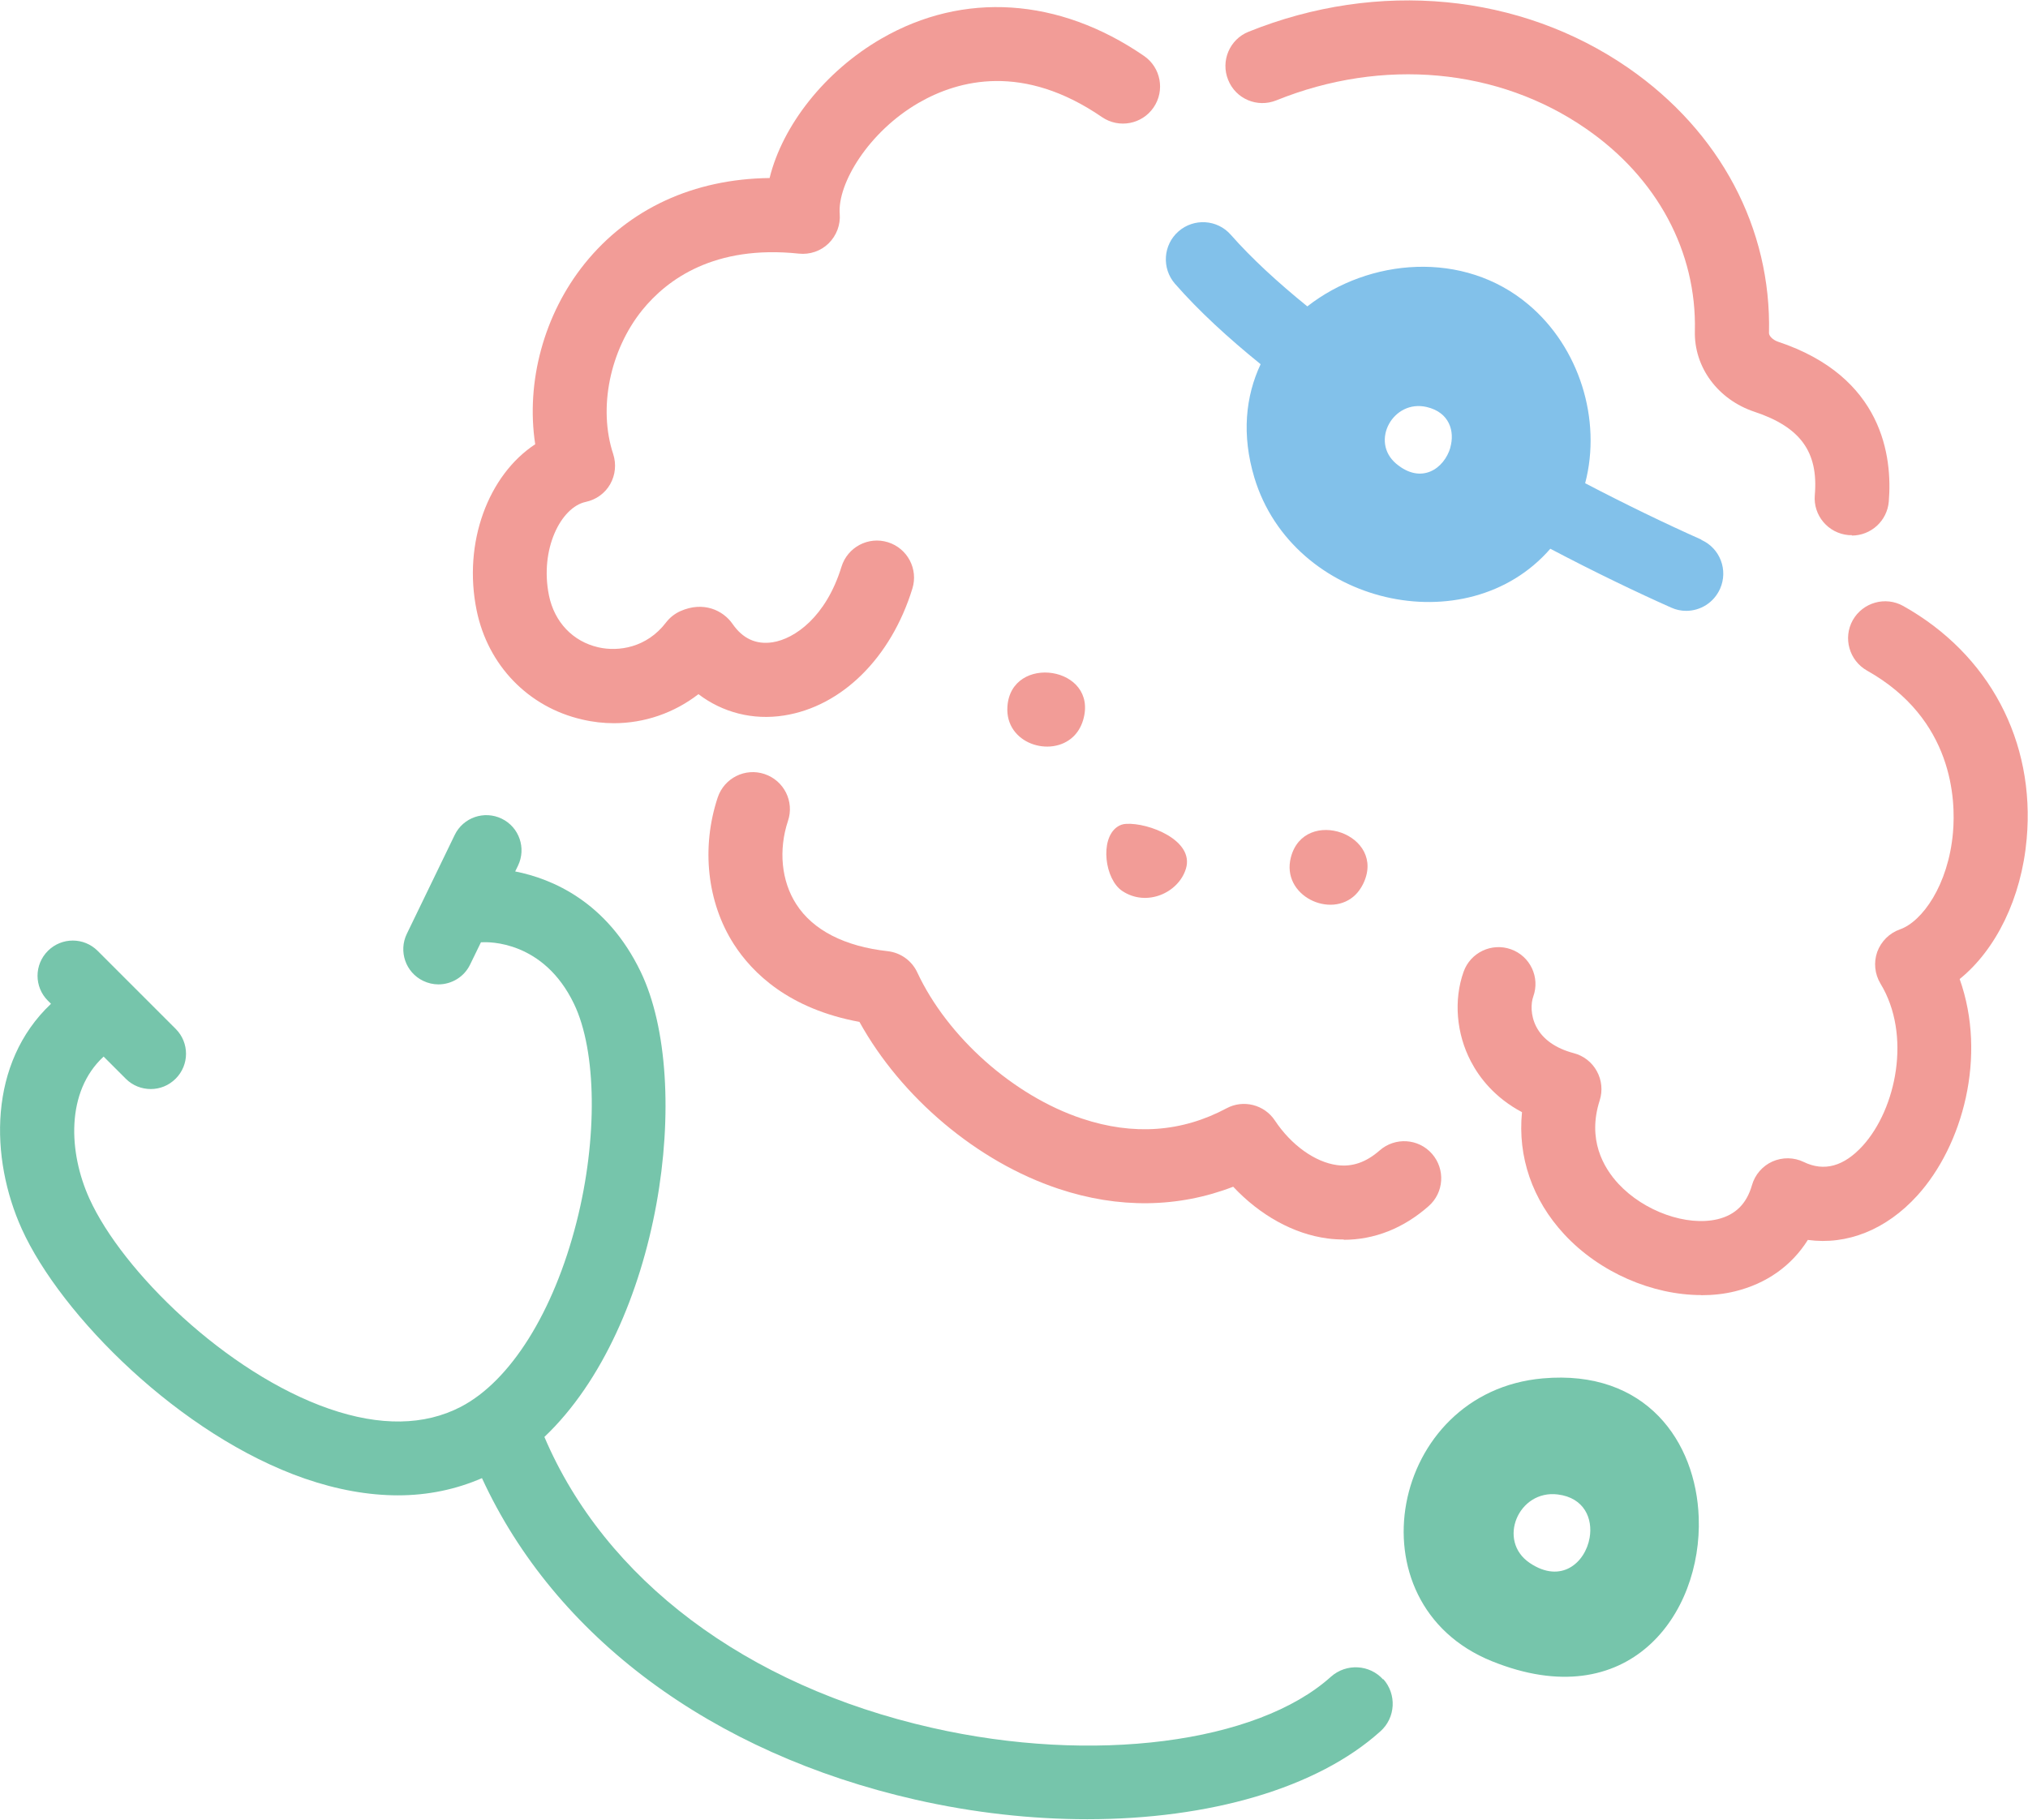 <?xml version="1.0" encoding="UTF-8"?><svg id="_レイヤー_2" xmlns="http://www.w3.org/2000/svg" viewBox="0 0 136.79 122.76"><defs><style>.cls-1{fill:#76c5ab;}.cls-1,.cls-2,.cls-3{stroke-width:0px;}.cls-2{fill:#f29c97;}.cls-3{fill:#82c1ea;}</style></defs><g id="_レイヤー_2-2"><path class="cls-2" d="M124.9,36.1c-.07,0-.14,0-.21,0-1.38-.12-2.4-1.33-2.28-2.7.25-2.91-.97-4.59-4.07-5.62-2.46-.82-4.08-3-4.02-5.44.13-5.36-2.54-10.34-7.33-13.65-5.91-4.1-13.73-4.82-20.9-1.92-1.29.52-2.74-.1-3.25-1.38-.52-1.28.1-2.74,1.38-3.25,8.74-3.52,18.32-2.6,25.62,2.45,6.19,4.29,9.65,10.81,9.48,17.88,0,.18.23.45.6.58,7.1,2.36,7.73,7.77,7.48,10.79-.11,1.3-1.2,2.29-2.49,2.29Z"/><path class="cls-2" d="M90.65,83.62c-.37,0-.74-.02-1.11-.07-2.29-.3-4.56-1.57-6.36-3.49-3.7,1.43-7.73,1.49-11.78.14-5.48-1.82-10.61-6.16-13.43-11.26-4.74-.87-7.21-3.28-8.47-5.24-1.81-2.82-2.21-6.52-1.09-9.9.44-1.31,1.85-2.02,3.16-1.58,1.31.44,2.02,1.85,1.58,3.16-.65,1.96-.45,4.06.56,5.62,1.12,1.75,3.26,2.85,6.17,3.17.87.1,1.62.64,1.99,1.43,2.04,4.37,6.5,8.33,11.1,9.86,3.47,1.16,6.75.92,9.76-.69,1.13-.61,2.55-.25,3.26.82,1.1,1.66,2.71,2.81,4.19,3.01,1.03.14,1.97-.19,2.88-.99,1.04-.91,2.62-.81,3.53.23.91,1.04.81,2.62-.23,3.53-1.7,1.5-3.66,2.27-5.73,2.27Z"/><path class="cls-2" d="M75.35,55.79c.17-.12.37-.2.61-.21,1.51-.09,4.62,1.11,4.03,3.03-.5,1.63-2.65,2.59-4.29,1.5-1.18-.78-1.53-3.49-.35-4.32Z"/><path class="cls-2" d="M72.4,49.69c-1.51,1.45-4.61.48-4.45-2.01.23-3.61,6.17-2.74,5.11.89-.14.47-.37.84-.66,1.12Z"/><path class="cls-2" d="M91.45,60.34c-1.67,1.69-5.05.09-4.38-2.5.91-3.49,6.54-1.55,4.86,1.82-.14.27-.3.5-.49.69Z"/><path class="cls-2" d="M41.42,48.79c-.71,0-1.43-.08-2.15-.25-3.63-.83-6.36-3.65-7.12-7.36-.94-4.59.8-9.14,3.95-11.21-.64-4.18.58-8.76,3.34-12.19,2.99-3.71,7.36-5.71,12.47-5.77.87-3.54,3.72-7.2,7.55-9.41,5.52-3.19,11.97-2.77,17.7,1.17,1.14.78,1.43,2.34.65,3.48-.78,1.14-2.34,1.43-3.48.65-5.3-3.64-9.65-2.53-12.37-.96-3.38,1.96-5.48,5.45-5.32,7.49.06.74-.22,1.47-.75,1.99-.53.52-1.27.77-2.01.69-5.7-.6-8.88,1.74-10.56,3.81-2.19,2.72-2.98,6.62-1.96,9.71.22.68.15,1.41-.2,2.03-.35.62-.95,1.05-1.65,1.2-1.67.35-3.12,3.19-2.48,6.32.37,1.79,1.61,3.1,3.33,3.49,1.35.31,3.26.03,4.56-1.67.25-.33.59-.6.97-.77,1.55-.69,2.88-.06,3.52.86.69,1,1.6,1.41,2.7,1.24,1.49-.23,3.61-1.71,4.65-5.1.41-1.32,1.81-2.06,3.13-1.65,1.32.41,2.06,1.81,1.65,3.13-1.44,4.67-4.76,7.95-8.66,8.56-2.1.33-4.14-.2-5.77-1.44-1.64,1.27-3.64,1.96-5.71,1.96ZM45.34,44.94s0,0,0,0c0,0,0,0,0,0Z"/><path class="cls-2" d="M114.76,87.37c-3.3,0-6.86-1.52-9.25-4.1-2.16-2.33-3.15-5.24-2.85-8.24-1.83-.97-2.87-2.32-3.44-3.41-.99-1.88-1.18-4.15-.5-6.06.46-1.3,1.89-1.98,3.19-1.52,1.3.46,1.98,1.89,1.51,3.19-.16.45-.2,1.26.21,2.05.44.84,1.31,1.45,2.52,1.77.66.17,1.23.61,1.56,1.22.33.6.4,1.31.19,1.97-.84,2.62.23,4.51,1.27,5.63,1.73,1.86,4.61,2.88,6.69,2.38,1.2-.29,1.95-1.04,2.31-2.29.2-.71.71-1.3,1.38-1.6.68-.3,1.45-.29,2.11.03,1.38.67,2.71.3,3.98-1.09,2.27-2.5,3.3-7.49,1.2-10.94-.39-.65-.47-1.43-.22-2.14.26-.71.82-1.27,1.53-1.52,1.5-.52,3.27-2.99,3.58-6.54.19-2.2.02-7.65-5.8-10.92-1.2-.68-1.63-2.2-.96-3.4.68-1.2,2.2-1.63,3.4-.96,5.8,3.25,8.92,9.13,8.33,15.72-.35,3.98-2.07,7.47-4.52,9.45,1.85,5.2.22,11.22-2.86,14.61-2.1,2.31-4.74,3.35-7.38,2.99-1.1,1.75-2.79,2.95-4.92,3.47-.73.18-1.5.26-2.28.26Z"/><path class="cls-3" d="M114.77,36.41c-2.47-1.1-5.13-2.39-7.85-3.81,1.13-4.3-.4-9.17-3.82-12.05-4.39-3.71-10.78-3.12-14.92.12-2.01-1.63-3.78-3.26-5.16-4.83-.91-1.04-2.49-1.14-3.53-.23-1.04.91-1.14,2.49-.24,3.53,1.6,1.83,3.58,3.65,5.78,5.43-1.02,2.17-1.29,4.77-.42,7.66,2.6,8.59,14.34,11.26,19.96,4.79,3.06,1.61,5.88,2.96,8.15,3.97.33.15.67.22,1.01.22.96,0,1.87-.55,2.29-1.49.56-1.26,0-2.74-1.27-3.3ZM97.83,30.19c-.41,1.41-1.95,2.53-3.66,1.09-1.78-1.51-.19-4.36,2.07-3.82,1.53.36,1.9,1.64,1.58,2.74Z"/><path class="cls-1" d="M114.58,102.37c-.18-5.11-3.55-10-10.52-9.38-10.32.91-13.08,15.18-3.43,19.08,9.23,3.73,14.19-3.17,13.95-9.7ZM107.22,103.75c-.29,1.66-1.91,3.13-4.04,1.69-2.22-1.5-.76-4.95,1.89-4.62,1.79.22,2.38,1.63,2.15,2.93Z"/><path class="cls-1" d="M93.3,113.31c-.92-1.03-2.5-1.11-3.53-.19-4.99,4.49-16.06,5.91-26.92,3.44-12.53-2.84-22.03-9.99-26.13-19.62,7.88-7.48,10.09-23.9,6.5-31.37-2.28-4.74-5.98-6.29-8.47-6.78l.19-.39c.57-1.18.08-2.6-1.1-3.17-1.18-.57-2.6-.08-3.17,1.1l-3.23,6.67c-.57,1.18-.08,2.6,1.1,3.17.33.16.69.24,1.03.24.88,0,1.73-.49,2.14-1.34l.73-1.5s.05,0,.08,0c.42-.03,4.15-.12,6.2,4.16,1.53,3.18,1.6,9.09.17,14.71-1.54,6.07-4.46,10.73-7.81,12.47-2.45,1.27-5.44,1.32-8.88.13-6.92-2.4-13.94-9.26-16.17-14.18-1.41-3.11-1.6-7.22.96-9.58l1.5,1.5c.46.46,1.07.69,1.68.69s1.21-.23,1.68-.7c.93-.93.93-2.43,0-3.36l-5.26-5.26c-.93-.93-2.43-.93-3.36,0-.93.93-.93,2.43,0,3.36l.21.21c-4.24,4-4.13,10.41-1.97,15.19,2.64,5.83,10.69,13.93,19.09,16.84,2.17.75,4.29,1.13,6.29,1.13,2.01,0,3.91-.4,5.66-1.16,4.92,10.69,15.48,18.56,29.24,21.69,3.92.89,7.85,1.32,11.59,1.32,8.21,0,15.5-2.08,19.77-5.93,1.03-.92,1.11-2.5.19-3.53Z"/></g></svg>